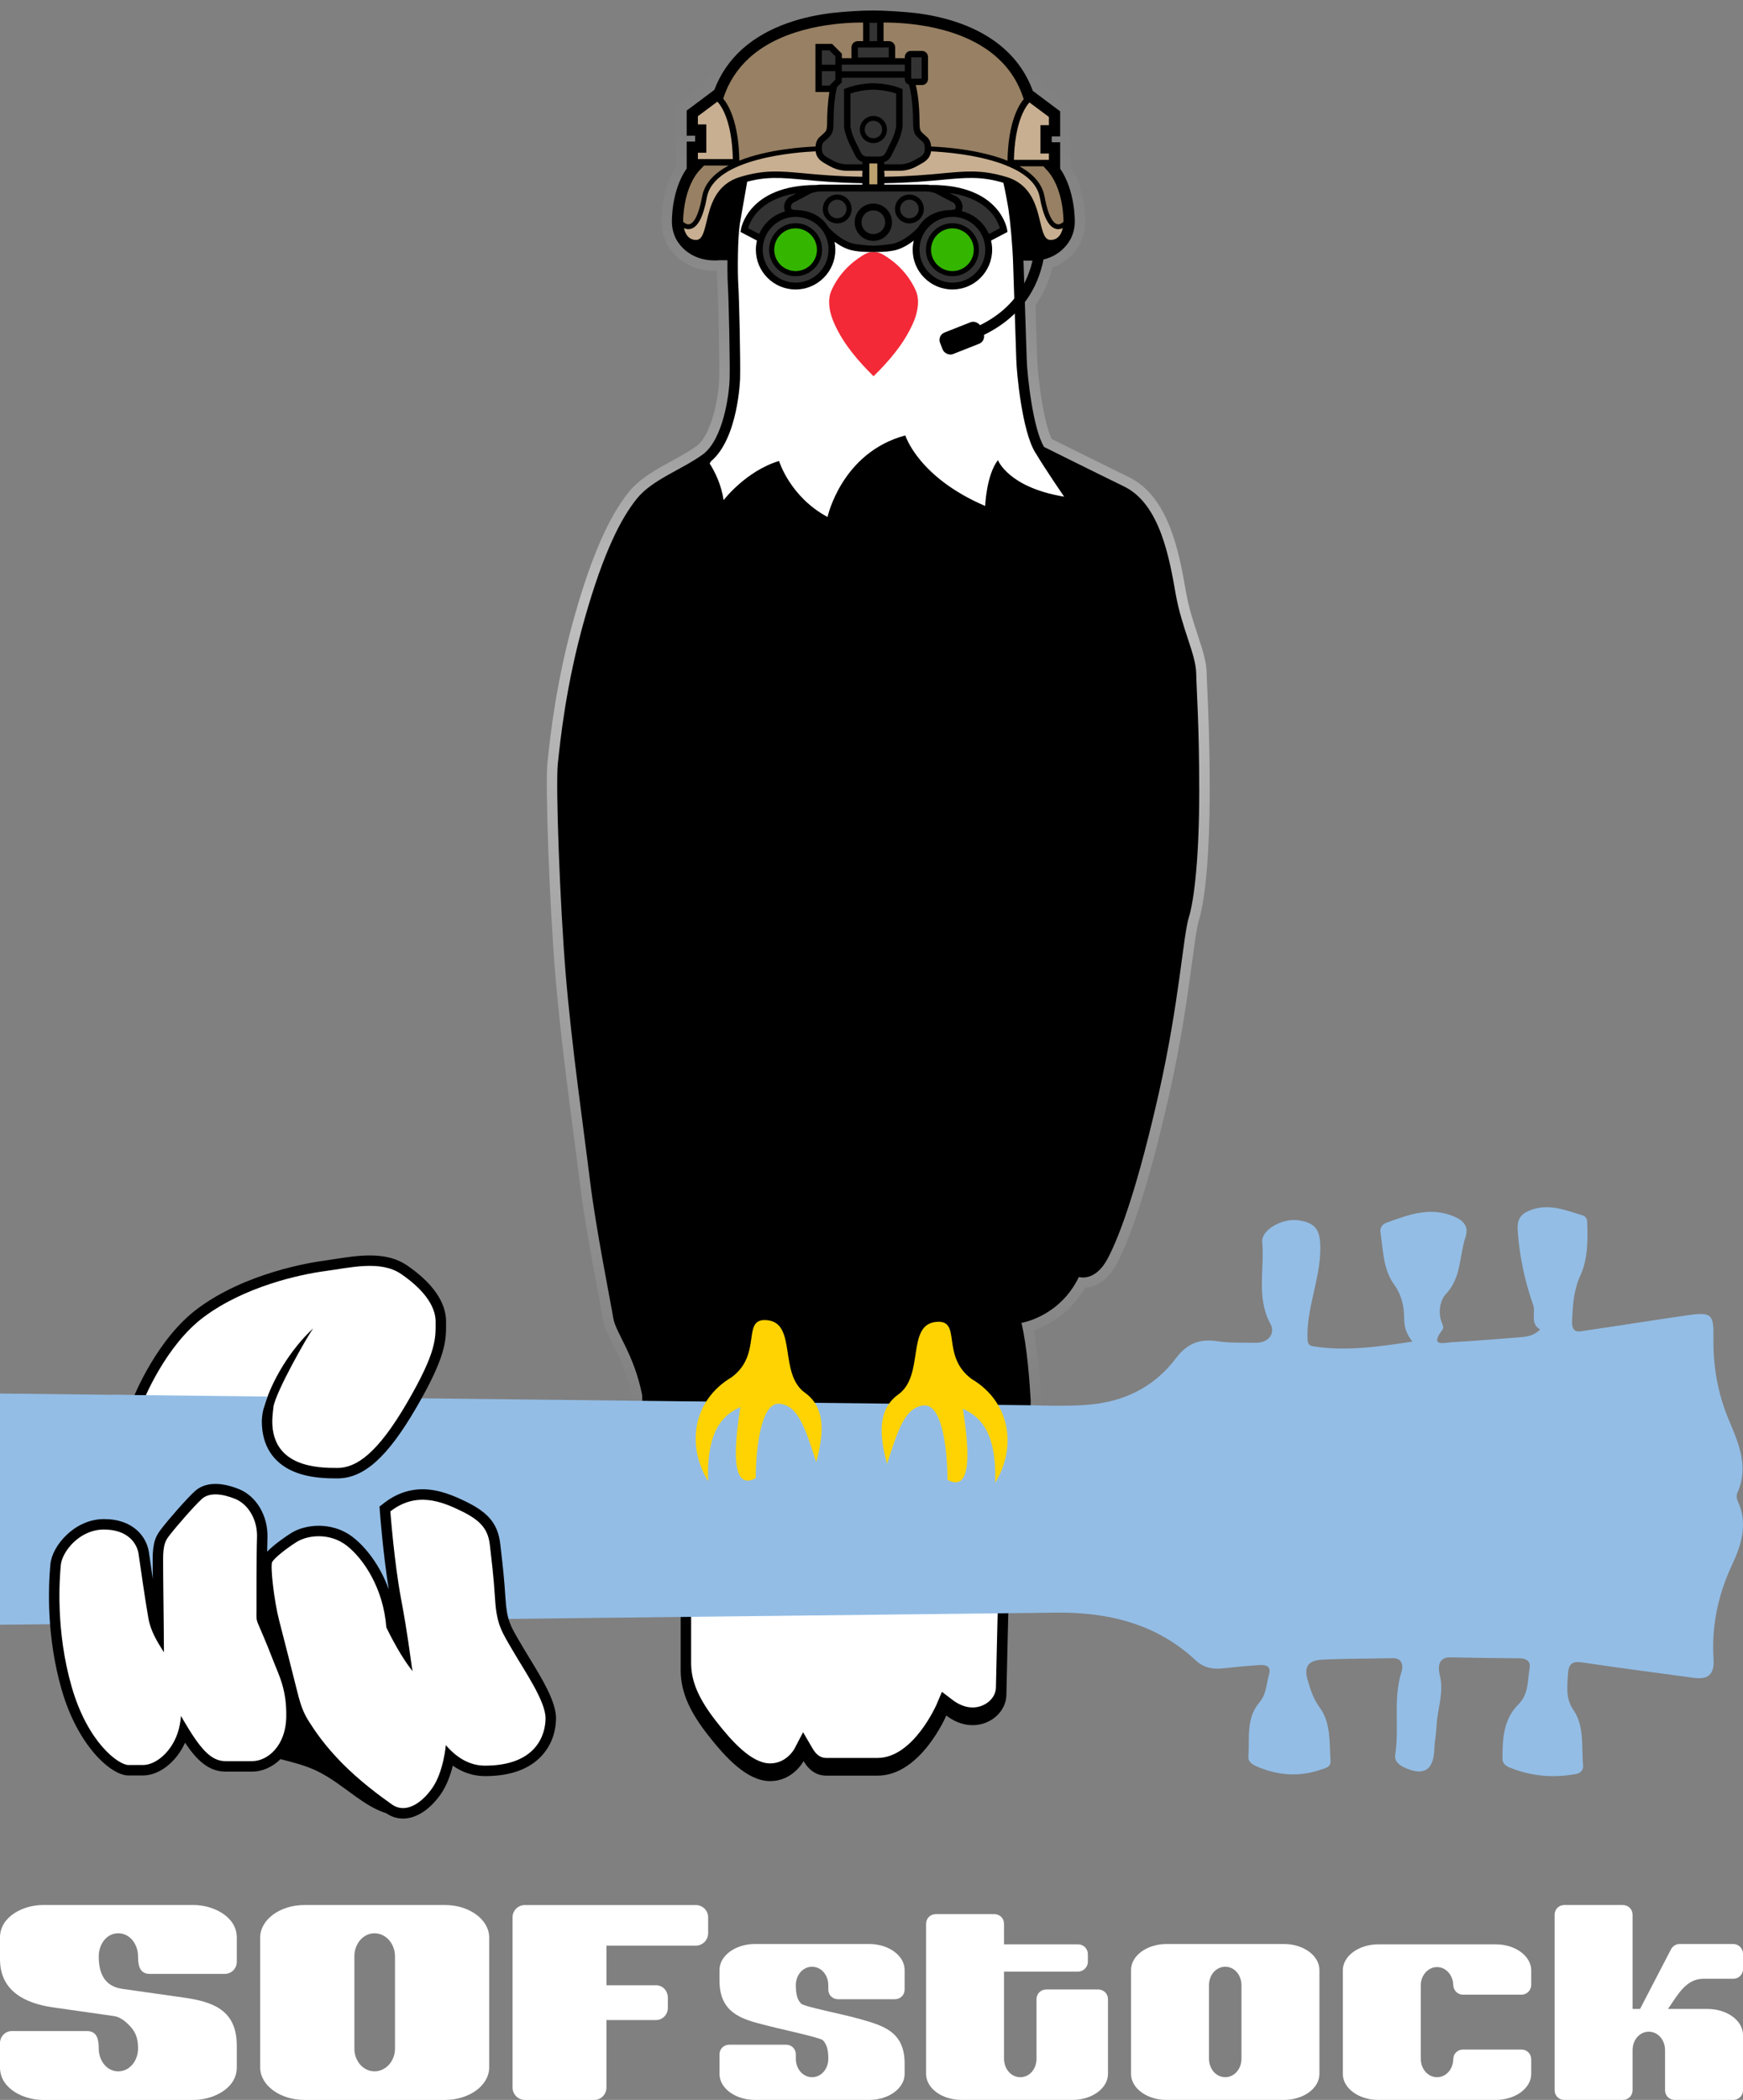 <?xml version="1.0" encoding="UTF-8"?><svg id="Layer_2" xmlns="http://www.w3.org/2000/svg" xmlns:xlink="http://www.w3.org/1999/xlink" viewBox="0 0 1334.33 1607.54"><rect x="0" y="0" width="1334.33" height="1607.54" fill="#808080" stroke="none"/><defs><linearGradient id="linear-gradient" x1="672.32" y1="0" x2="672.32" y2="1085.31" gradientUnits="userSpaceOnUse"><stop offset="0" stop-color="#fff" stop-opacity="0"/><stop offset=".09" stop-color="#fff" stop-opacity=".01"/><stop offset=".16" stop-color="#fff" stop-opacity=".05"/><stop offset=".23" stop-color="#fff" stop-opacity=".12"/><stop offset=".3" stop-color="#fff" stop-opacity=".22"/><stop offset=".36" stop-color="#fff" stop-opacity=".34"/><stop offset=".42" stop-color="#fff" stop-opacity=".49"/><stop offset=".42" stop-color="#fff" stop-opacity=".5"/><stop offset="1" stop-color="#fff" stop-opacity="0"/></linearGradient></defs><g id="Layer_1-2"><path d="m483.95,1080.62l-.32-11.68c-3.57-17.86-9.83-30.42-14.88-40.54-3.5-7.03-6.27-12.58-7.14-18.02-.45-2.81-1.61-9.01-3.07-16.86-4.28-22.88-11.44-61.19-14.74-88.33-1.13-9.29-2.59-20.45-4.27-33.36-4.95-37.91-11.1-85.09-14.43-125.63-4.46-54.45-7.82-145.64-5.98-162.62l.24-2.27c1.93-18.08,6.46-60.41,20.68-110.39,12.87-45.22,25.97-75.14,41.23-94.15,8.39-10.45,20.98-17.35,33.16-24.03,6.87-3.77,13.37-7.33,18.98-11.39,11.02-8.41,16.76-35.97,17.17-51.98.32-12.56-.69-60.23-1.37-70.78-.18-2.73-.28-6.69-.31-11.25-.57.02-1.15.03-1.74.03-23.41,0-33.71-15.35-36.31-20.05l-.09-.17c-.1-.18-.2-.35-.3-.52l-1.06-1.85v-.42c-1.92-4.41-3.01-9.56-3.03-14.36-.06-3.01-.1-25.34,11.29-43.42v-45.94l4.68-3.51,17.87-13.38c5-12.28,12.54-23.02,22.44-31.97,22.17-19.97,51.91-27.21,72.96-29.77,10.46-1.2,23.88-2.03,32.68-2.03,9.33,0,24.99,1.05,33.21,2,21.18,2.57,51.03,9.83,73.19,29.9,10.06,9.11,17.66,20.09,22.64,32.66l17.56,13.15,4.71,3.47v45.56c10.76,17.31,11.22,38.82,11.2,43.11,0,5.43-1.33,11.21-3.66,15.92-1.26,2.63-7.36,13.93-21.48,19.14-2.66,10.65-7.03,20.33-13.01,28.87l.22,6.58c.52,15.22,1.01,29.59,1.14,34.35.34,12.58,4.6,48.07,11.1,61.37,7.92,3.95,35.67,17.76,59.03,29.16,30.9,15.08,38.5,58.1,43.54,86.57l.27,1.55c2.18,12.3,5.78,23.23,8.95,32.87,3.56,10.81,6.64,20.15,6.83,28.67.09,3.8.3,8.46.56,14.36.71,15.84,1.78,39.78,1.78,76.16,0,45.31-3.12,82.46-8.36,99.37-1.47,4.73-2.98,15.97-4.9,30.2-3.27,24.2-8.2,60.78-17.94,103.86-17.19,76.08-31.03,111.57-39.61,127.95-8.06,15.39-18.41,18.68-24.69,19.09-11.71,20.37-29.06,29.01-39.22,32.49,3.33,17.66,4.94,39.99,5.63,52.73v.21s.04,13.96.04,13.96l-313.07-4.69Z" style="fill:url(#linear-gradient);"/></g><g id="Layer_1_copy"><path d="m559.25,165.99c-2.38,9.53-2.74,41.54-2.06,52.09s1.72,58.22,1.38,71.5c-.34,13.28-5.11,46.64-20.4,58.2-16.22,11.78-38.89,19.33-50.67,34-11.78,14.67-25.11,39.78-39.78,91.33s-18.89,94.89-20.67,111.33c-1.78,16.44,1.56,106.89,6,161.11s14.22,122.22,18.67,158.67c4.44,36.44,16,93.78,17.78,104.89,1.76,11,16,27.62,22.1,58.94l.13,4.68,297.27,4.46v-5.61c-.68-12.27-2.63-40.68-7.06-58.91,0,0,29.11-4.44,44-35.11,0,0,12.44,4.22,22.22-14.44,9.78-18.67,23.22-56.67,38.89-126,15.67-69.33,18.67-120.67,23-134.67,4.33-14,8-47.33,8-97s-2-76-2.33-90.33c-.33-14.33-11-34-15.67-60.33-4.67-26.33-11.67-68.78-39.44-82.33-27.78-13.56-61.3-30.29-61.3-30.29h0s-.02-.02-.02-.02c-8.5-13.83-12.95-54.6-13.29-67.2-.26-9.63-2.04-59.92-2.38-72.18-.34-12.26-3.5-40.51-5.52-49.02l-10.82-37.22-197.81-1.73-10.22,51.21Z"/><path d="m772.07,160.5c1.28,8.71,3.13,27.38,3.55,42.48.18,6.33.73,22.67,1.27,38.47.51,14.94.99,29.06,1.11,33.7.3,10.99,4.49,54.94,14.47,71.17l.56.91.09.08c6.92,11.65,21.5,32.91,21.5,32.91-42.89-7.11-50.67-28-50.67-28-8.89,11.56-9.78,35.11-9.78,35.11-51.33-22-61.11-54-61.11-54-48.89,13.11-59.56,62.44-59.56,62.44-28.89-15.56-37.11-42.89-37.11-42.89-25.56,7.78-42.44,30-42.44,30-1.8-12.08-6.79-21.92-10.68-28.08l1.01-1.67c20.88-17.52,22.28-62.89,22.29-63.36.35-13.52-.67-61.01-1.4-72.22-.56-8.75-.54-34.71,1.19-46.18l9.15-52.31,187.17,1.08c4.85,12.19,9.39,40.35,9.39,40.35Z" style="fill:#fff;"/><path d="m772.16,1224.09s-1.39,55.76-1.74,73.53c-.35,17.77-24.04,32.41-46,15.68,0,0-19.51,46-52.62,46h-39.38c-5.92,0-12.37-2.79-17.25-11.15,0,0-8.01,15.33-25.61,15.33s-34.15-18.12-47.39-35.02c-13.24-16.9-21.08-32.23-21.08-49.83v-47.92l251.08-6.62Z"/><path d="m589.56,1349.93c-14.23,0-29.44-17.08-41.1-31.96-13.58-17.34-19.38-30.76-19.38-44.9v-40.12l234.87-6.19c-.4,16.3-1.27,51.73-1.53,65.15-.16,8.23-8.33,15.19-17.84,15.19h0c-5.11,0-10.4-1.98-15.31-5.72l-8.19-6.24-4.02,9.48c-.17.4-17.89,41.12-45.26,41.12h-39.38c-4.14,0-7.52-2.35-10.34-7.18l-7.29-12.5-6.71,12.83c-.22.39-6.16,11.04-18.52,11.04Z" style="fill:#fff;"/><path d="m788.56,1234.77c6.71-.09,13.11-.18,19.13-.26,39.88-.51,77.27,8.12,107.6,36.49,5.9,5.52,12.78,7.06,20.61,6.19,9.42-1.05,18.87-1.92,28.33-2.55,4.52-.3,9.07.89,7.33,6.81-2.15,7.36-1.86,15.31-7.5,21.89-10.28,11.98-7.37,27.26-8.35,41.4-.33,4.69,4.09,6.6,8.1,8.23,15.52,6.32,31.2,7.26,47.15,1.8,3.49-1.19,7.92-1.79,7.6-6.68-.9-13.9.31-29.1-7.99-40.49-5.09-6.99-7.13-13.42-9.45-21.22-3.69-12.39,2.29-15.41,11.65-15.87,17.75-.87,35.54-.73,53.31-1.14,7.86-.18,8.13,6.45,6.9,10.24-6.74,20.87-1.67,42.47-4.86,63.48-.74,4.85,2.33,7.68,6.28,9.62,15.12,7.43,23.11,2.68,23.65-13.76.19-5.74,1.41-11.45,1.63-17.2.5-13,5.92-25.51,2.59-39.13-.76-3.12-3.1-14.06,7.93-13.86,17.79.33,35.57.58,53.36.72,5.21.04,8.27,2.56,7.41,7.5-1.67,9.59-.53,19.81-8.67,27.89-11.44,11.34-12.11,26.51-12.12,41.51,0,3.15,2.09,5.24,5.01,6.47,16.7,6.99,33.97,8.46,51.67,5.13,3.16-.59,5.36-3.23,5.07-6.25-1.39-14.54,1.29-29.96-7.61-43-5.95-8.72-4.48-17.88-3.97-27.42.52-9.67,5.31-9.53,12.88-8.39,27.76,4.17,55.62,7.69,83.43,11.52,11.28,1.55,15.86-2.92,15.12-14.52-1.61-25.19,3.44-49.06,14.21-72.08,7.22-15.43,12.3-31.8,4.19-48.96-.8-1.69-.95-4.33-.2-5.99,9.06-20.01.99-38.03-6.53-55.96-8.45-20.14-12.11-41.06-11.74-62.79.31-18.19-1.49-19.91-19.99-17.25-25.75,3.71-51.43,7.85-77.17,11.58-5.99.87-11.71,3.18-11.06-8.42.66-11.84,1.24-22.45,6.42-33.8,5.7-12.48,5.69-27.19,5.11-41.24-.09-2.2-1.52-4-3.6-4.63-13.37-4.07-26.58-9.63-40.93-3.51-7.16,3.05-9.2,7.59-8.64,15.51,1.38,19.55,5.41,38.23,11.89,56.77,2.05,5.87-2.67,13.98,5.28,18.62-4.77,4.83-10.11,5.53-15.43,5.95-17.3,1.38-34.61,2.81-51.94,3.77-5.89.33-17.59,3.94-7.54-9.32,1.35-1.78.47-3.69-.38-5.75-3.19-7.71-1.05-17.38,2.97-21.58,12.16-12.72,10.33-29.1,15.14-43.62,2.61-7.86-.99-12.49-8-15.63-18.45-8.27-35.57-1.71-52.7,4.55-2.92,1.07-4.82,3.76-4.38,6.87,1.99,13.84,2.17,28.93,10.4,40.23,5.92,8.14,7.69,17.04,7.74,25.04.04,6.94,1.21,12.24,6.33,18.77-26.1,3.94-50.4,7.47-75.18,3.7-3.57-.54-4.99-1.26-5.14-6.11-.72-23.53,9.78-45.26,9.83-68.79.03-13.44-2.76-19.75-17.07-21.71-12.05-1.65-28.24,7.37-27.4,16.66,1.89,20.82-4.72,42.37,6.22,62.56,4.21,7.77-1.84,14.73-11.09,14.57-9.92-.17-19.98.33-29.72-1.19-13.42-2.09-23.13,2.02-31.2,12.73-17.81,23.62-41.9,34.54-71.44,36.23-13.56.77-27.01.44-40.47.08L0,1066.77v177l788.56-9.01Z" style="fill:#93bde5;"/><path d="m624.86,1119.3c-8.41-25.64-13.46-42.97-27.87-44.68-15.03-1.78-18.44,36.95-18.44,56.93-22.87,12.47-13.79-39.92-11.79-54.42-10,4.88-26.2,13.78-24.68,56.75-16.54-26.98-12.12-61.71,18.08-79.61,23.84-17.78,7.05-45.37,26.86-43.67,23.41,2.01,8.77,41.04,29.29,55.65,18.63,13.27,12.23,38.56,8.55,53.04Z" style="fill:#fed301;"/><path d="m761.82,1135.19c1.51-42.97-14.69-51.87-24.68-56.75,2,14.5,11.08,66.89-11.79,54.42,0-19.98-3.41-58.72-18.44-56.93-14.41,1.71-19.46,19.04-27.87,44.68-3.68-14.48-10.08-39.77,8.55-53.04,20.52-14.62,5.88-53.65,29.29-55.65,19.81-1.7,3.02,25.89,26.86,43.67,30.2,17.9,34.62,52.63,18.08,79.61Z" style="fill:#fed301;"/><path d="m405.36,1269.36c-1.98-3.23-3.84-6.29-5.45-9.04-.71-1.21-1.38-2.36-2.03-3.46-7.17-12.19-9.86-16.75-10.89-32.91-1.02-16.04-2.21-26.25-3.26-35.25-.25-2.18-.5-4.31-.74-6.48-1.69-15.2-8.66-23.98-25.71-32.39-10.26-5.06-21.46-9.75-33.78-9.75-10.6,0-20.56,3.57-29.6,10.61l-3.38,2.64.32,4.28c.11,1.45,2.48,32.57,6.8,59.13-6.75-18.57-17.72-32.35-27.2-39.77-9.45-7.4-19.59-8.95-26.44-8.95-7.71,0-15.34,2-20.94,5.48-3.92,2.44-13.2,8.78-18.53,14.34.07-5.19.14-8.55.22-10.73.56-16.47-8.39-31.74-21.76-37.13-6.59-2.66-12.66-4-18.04-4-6.33,0-11.6,1.83-15.65,5.45-6.22,5.54-21.33,23.06-25.01,27.92l-.66.87c-4.2,5.45-6.76,9.79-6.76,24.02,0,3.43.04,8.5.1,14.46-.64-4.36-1.23-8.45-1.72-11.84-.55-3.81-.99-6.88-1.27-8.68-1.77-11.66-11.84-25.28-34.38-25.28s-39.71,20.44-41.01,34.52c-1.73,18.69-2.9,56.01,8.58,95.98,12.33,42.92,37.67,65.78,51.23,65.78h10.96c12.61,0,25.59-10.29,32.31-25.08,8.8,13.15,17.9,22.11,30.97,22.11h20.36c7.81,0,15.61-3.46,21.72-9.56,9.14,2.36,18.33,4.63,26.9,8.59,10.99,5.09,20.6,12.82,30.5,19.91,7.34,5.26,15.04,10.27,23.57,12.92,3.92,2.71,8.24,4.09,12.85,4.09,10.09,0,20.66-6.87,29-18.86,4.52-6.49,7.35-14.65,9.1-21.63,7.61,5.31,15.85,7.99,24.64,7.99,19.53,0,34.26-5.37,43.78-15.97,9.21-10.25,10.59-22.17,10.59-28.37,0-12.77-10.78-30.4-20.28-45.95Z"/><path d="m258.25,1131.75c-6.83,0-21.05,0-33.44-5.26-15.95-6.78-24.38-20.11-24.38-38.55,0-.77.03-1.64.08-2.57l-104-1.19,4.17-10.76c1.9-4.89,19.41-48.48,50.71-71.74,36.9-27.44,86.61-35.24,96.2-36.53,2.87-.38,5.81-.84,8.91-1.33,8.71-1.36,17.72-2.76,26.64-2.76,11.64,0,20.95,2.49,28.45,7.62,19.56,13.37,29.9,28.25,29.9,43.02v1.52c.04,12.87.08,25.03-22.89,64.53-22.02,37.85-40.06,54-60.34,54Z"/><path d="m333.48,1011.7c0-12.81-10.6-25.61-26.41-36.42-15.81-10.8-39.02-4.8-58.43-2.2-19.41,2.6-61.28,11.81-92.49,35.02-29.56,21.98-46.32,63.83-48.02,68.21l93.89,1.07c5.87-20.35,20.16-44.16,37.69-60.46-5.69,8.16-27.69,47.22-30.31,59.49,0,0-.98,7.71-.98,11.52,0,35.42,35.42,35.82,49.82,35.82s30.61-10.8,53.42-50.02c22.81-39.22,21.81-49.22,21.81-62.03Z" style="fill:#fff;"/><path d="m219.15,1314.68c-.47,21.61-14.1,33.52-26.16,33.52h-20.36c-11.28,0-19.42-9.55-32.11-31.17-.68-1.16-1.32-2.3-1.95-3.43-.4,4.7-1.25,9.18-2.6,13.14-5.01,14.72-16.76,24.43-26.63,24.43h-10.96c-7.52,0-31.17-16.92-43.54-59.99-12.37-43.07-9.24-82.85-8.3-93.03.94-10.18,14.1-27.25,33.05-27.25s25.37,11.28,26.47,18.48c1.1,7.2,4.86,34.46,7.52,49.34,1.83,10.23,6.77,17.96,11.91,26.16,0-.56-.01-1.11-.01-1.67,0-15.66-.63-55.5-.63-68.97s2.35-15.51,5.8-20.05c3.45-4.54,18.17-21.61,23.96-26.78,5.8-5.17,15.66-3.92,25.37,0,9.71,3.92,17.23,15.51,16.76,29.45-.47,13.94-.39,52.16-.39,56.5s-.39,5.83,1.17,9.59c1.57,3.76,6.26,14.25,11.12,26.94,4.86,12.69,10.96,23.18,10.49,44.79Z" style="fill:#fff;"/><path d="m393,1264.35c8.77,15.04,24.64,38.01,24.64,50.96s-7.31,36.34-46.36,36.34c-12.18,0-22.08-6.5-29.98-15.69h0s-1.71,20.39-10.33,32.76c-8.61,12.37-20.83,19.73-30.85,12.69-10.02-7.05-24.9-18.17-38.22-31.64-13.31-13.47-20.83-24.75-25.22-31.64-4.39-6.89-6.42-12.37-9.08-23.02-2.66-10.65-10.2-40.43-13.95-54.83-3.75-14.4-6.88-41.49-5.31-44.47,1.57-2.98,10.65-10.34,18.95-15.51,8.3-5.17,25.22-7.2,38.22,2.98,13,10.18,28.04,32.89,30.23,62.49,0,0,8.46,18.01,17.7,30.39.74.99,1.56,2.08,2.43,3.22-.27-1.28-.45-2.27-.55-2.91-1.25-8.35-3.13-25.06-8.35-52.83-5.22-27.77-8.14-66.62-8.14-66.62,19.84-15.45,39.26-7.73,54.92,0,15.66,7.73,20.05,14.83,21.3,26.1,1.25,11.28,2.71,21.72,3.97,41.35,1.25,19.63,5.22,24.85,13.99,39.89Z" style="fill:#fff;"/><path d="m86.1,1067.76l-7.15,21.57,24.41-1.32,97.04-1.64.67-4.88.95-4.11c.78-2.7,1.72-5.47,2.78-8.27l-118.71-1.36Z" style="fill:#93bde5;"/><path d="m668.75,288.04c-11.92-11.83-22.49-24.07-29.44-38.99-2.63-5.63-4.54-11.43-4.57-17.75-.03-3.14.49-6.15,1.77-8.97,5.23-11.63,13.55-20.44,24.32-27.07,5.37-3.32,10.55-3.23,15.89.03,10.58,6.46,18.69,15.12,24.01,26.35,2.92,6.17,2.37,12.52.71,18.86-.8,3.12-2.06,6.09-3.43,9-7,14.75-17.46,26.87-29.27,38.53Z" style="fill:#f32937;"/><g><rect x="719.49" y="249.98" width="33.61" height="17.73" rx="6.06" ry="6.06" transform="translate(-43.62 288.29) rotate(-21.53)"/><path d="m740.96,261.5l-2.66-7.54c19.33-6.81,33.74-17.53,42.84-31.86,10.89-17.15,14.16-39.61,9.71-66.75l7.89-1.29c11.16,68.04-25.27,95.99-57.79,107.45Z"/><g><path d="m700.58,9.95c20.72,2.51,48.35,9.42,68.73,27.88,9.67,8.76,16.86,19.42,21.36,31.74l19.42,14.54,1.5,1.11v19.19h-6.45v4.48h6.45v20.23c11.57,16.81,11.2,39.79,11.2,40.78,0,4.21-1.11,8.86-2.85,12.38-.84,1.77-8.64,17.27-29.55,17.27-.44,0-.86-.02-1.3-.02h-8.79c-.19-.91-.39-1.8-.55-2.71h0s0,0,0,0c-.3-1.7-.57-3.42-.78-5.17-.21-1.77-.38-3.55-.48-5.36-1.85-31.84-8.44-43.78-10.11-46.31-17.25-5.09-28.42-4.06-46.75-2.36-11.37,1.06-25.17,2.34-44.66,2.63h-16.76c-19.46-.3-33.29-1.57-44.64-2.63-18.11-1.67-29.26-2.71-46.16,2.19-.07.33-.15.72-.23,1.15-.02.09-.04.19-.06.28-.07.37-.15.76-.24,1.2-.03.14-.06.3-.09.45-.08.43-.17.89-.27,1.38-.03.16-.06.33-.1.49-.11.56-.22,1.15-.34,1.78-.03.14-.05.27-.08.4-.15.77-.3,1.59-.46,2.46,0,.01,0,.02,0,.03-.34,1.82-.71,3.85-1.11,6.08-.01.08-.03.16-.04.24-.18,1.01-.37,2.07-.56,3.16-.03.15-.05.3-.08.45-.19,1.09-.38,2.21-.58,3.37-.02.11-.04.22-.06.34-.22,1.3-.45,2.65-.68,4.04-.69,4.17-1.42,8.72-2.18,13.63-.02.15-.05.3-.07.44-.22,1.47-.45,2.96-.68,4.48-.03.22-.07.45-.1.67-.23,1.52-.45,3.06-.68,4.63-.03.19-.05.37-.08.56-.25,1.76-.51,3.54-.76,5.36,0,0,0,0,0,0-.03.2-.06.4-.09.61-.08.57-.16,1.15-.24,1.73h-8.76c-1.26.11-2.49.16-3.64.16-18.95,0-27.24-12.18-29.31-15.92l-.15-.27c-.12-.2-.22-.39-.32-.57v-.02c-.1-.17-.17-.34-.22-.49-1.75-3.59-2.78-8.15-2.78-12.18-.02-1.06-.42-24.12,11.3-40.92v-20.67h6.45v-4.48h-6.45v-19.19l1.48-1.11,19.69-14.74c4.53-12.01,11.66-22.47,21.19-31.08,20.35-18.33,47.89-25.25,68.56-27.76,9.96-1.14,22.98-1.97,31.71-1.97s23.93.99,32.29,1.95Z"/><path d="m659.64,141.34h-31.51c-.29,0-1.52.05-3.14.26-52.55.08-57.78,33.84-57.81,34.18l-.26,1.81,12.56,6.57c-.52,2.25-.84,4.61-.84,7.01,0,16.78,13.63,30.44,30.41,30.44s30.44-13.66,30.44-30.44c0-2.07-.21-4.08-.6-6.05,3.79,2.77,8.53,5.5,13.56,6.57,1.54.34,3.51.6,5.68.86,0,0,9.62.9,20.86,0,2.17-.26,4.16-.52,5.71-.86,5.57-1.2,10.83-4.45,14.84-7.51-.55,2.25-.86,4.58-.86,6.99,0,16.78,13.66,30.44,30.44,30.44s30.41-13.66,30.41-30.44c0-2.41-.31-4.76-.84-7.01l12.56-6.57-.26-1.81c-.03-.34-5.26-34.2-58.02-34.2v.13c-2.04-.31-3.66-.37-4-.37h-49.31Z"/><circle cx="609.06" cy="191.17" r="20.28"/><path d="m668.57,155.84c-7.88,0-14.29,6.41-14.29,14.29s6.41,14.29,14.29,14.29,14.26-6.41,14.26-14.29-6.39-14.29-14.26-14.29Z"/><path d="m668.57,179.18c-5,0-9.06-4.06-9.06-9.06s4.06-9.06,9.06-9.06,9.03,4.06,9.03,9.06-4.06,9.06-9.03,9.06Z"/><path d="m640.93,148.93c-6.1,0-11.04,4.95-11.04,11.04s4.95,11.04,11.04,11.04,11.04-4.95,11.04-11.04-4.95-11.04-11.04-11.04Z"/><path d="m640.93,167.09c-3.93,0-7.12-3.19-7.12-7.12s3.19-7.12,7.12-7.12,7.12,3.19,7.12,7.12-3.19,7.12-7.12,7.12Z"/><path d="m696.18,148.93c-6.1,0-11.04,4.95-11.04,11.04s4.95,11.04,11.04,11.04,11.04-4.95,11.04-11.04-4.95-11.04-11.04-11.04Z"/><path d="m696.18,167.09c-3.93,0-7.12-3.19-7.12-7.12s3.19-7.12,7.12-7.12,7.12,3.19,7.12,7.12-3.19,7.12-7.12,7.12Z"/><circle cx="729.1" cy="191.17" r="20.28"/><path d="m729.1,165.99c-.29,0-.58.03-.86.03-.08.03-.16.03-.26.03-13.37.6-24.08,11.62-24.08,25.12s11.31,25.2,25.2,25.2,25.18-11.31,25.18-25.2-11.31-25.18-25.18-25.18Z" style="fill:#333;"/><circle cx="729.1" cy="191.17" r="20.28"/><path d="m765.4,174.73c-1.52-5.63-8.66-22.85-38.5-27.01,3.01,1.57,5.68,2.93,5.73,2.96l.34.21c2.04,1.47,5.29,5.57,3.25,10.73,9.34,2.28,17.04,8.82,20.81,17.51l8.37-4.4Z" style="fill:#333;"/><path d="m604.14,150.89l.34-.21c.05-.03,2.46-1.26,5.31-2.72-28.6,4.5-35.51,21.22-37.03,26.77l8.4,4.4c3.61-8.37,10.91-14.79,19.81-17.25-2.25-5.29,1.1-9.5,3.17-10.99Z" style="fill:#333;"/><path d="m708.92,146.57h-80.76c-1.36.03-5.5.37-7.96,1.75-3.35,1.91-11.62,6.15-13.14,6.91-.58.5-2.3,2.17-1.28,4.61.21.37,1.52.76,3.04.92h.24c.47,0,.94.05,1.41.08.03-.03.03,0,.05,0,.73-.05,16.25.05,23.84,13.4,1.36,1.44,10.05,10.36,19.18,12.33,3.51.76,9.63,1.26,15.02,1.57,5.36-.31,11.49-.81,15-1.57,9.13-1.96,17.82-10.89,19.21-12.33,7.56-13.32,23-13.35,23.68-13.43,2.25.1,4.61-.47,4.87-.97,1.02-2.41-.68-4.11-1.28-4.61-1.52-.79-9.79-5-13.14-6.91-2.46-1.39-6.59-1.73-7.98-1.75Z" style="fill:#333;"/><path d="m640.93,171.02c-6.1,0-11.04-4.95-11.04-11.04s4.95-11.04,11.04-11.04,11.04,4.95,11.04,11.04-4.95,11.04-11.04,11.04Z"/><path d="m668.57,184.42c-7.88,0-14.29-6.41-14.29-14.29s6.41-14.29,14.29-14.29,14.26,6.41,14.26,14.29-6.39,14.29-14.26,14.29Z"/><path d="m696.18,171.02c-6.1,0-11.04-4.95-11.04-11.04s4.95-11.04,11.04-11.04,11.04,4.95,11.04,11.04-4.95,11.04-11.04,11.04Z"/><path d="m640.93,152.85c-3.93,0-7.12,3.19-7.12,7.12s3.19,7.12,7.12,7.12,7.12-3.19,7.12-7.12-3.19-7.12-7.12-7.12Z" style="fill:#333;"/><path d="m696.18,152.85c-3.93,0-7.12,3.19-7.12,7.12s3.19,7.12,7.12,7.12,7.12-3.19,7.12-7.12-3.19-7.12-7.12-7.12Z" style="fill:#333;"/><path d="m668.57,161.07c-5,0-9.06,4.06-9.06,9.06s4.06,9.06,9.06,9.06,9.03-4.06,9.03-9.06-4.06-9.06-9.03-9.06Z" style="fill:#333;"/><path d="m609.06,216.37c13.9,0,25.2-11.31,25.2-25.2s-10.55-24.36-23.79-25.1c-.37,0-1.02,0-1.86-.05-13.69.24-24.73,11.44-24.73,25.15s11.31,25.2,25.18,25.2Z" style="fill:#333;"/><circle cx="609.06" cy="191.17" r="20.28"/><path d="m668.62,88.77c-5.73,0-10.38,4.68-10.38,10.41s4.65,10.38,10.38,10.38,10.38-4.68,10.38-10.38-4.65-10.41-10.38-10.41Z"/><path d="m668.62,105.87c-3.69,0-6.69-3-6.69-6.69s3-6.72,6.69-6.72,6.69,3,6.69,6.72-3,6.69-6.69,6.69Z"/><polygon points="639.53 43.12 634.95 38.52 629.17 38.52 629.17 49.57 639.53 49.57 639.53 43.12" style="fill:#333;"/><rect x="697.58" y="43.88" width="7.92" height="16.32" style="fill:#333;"/><rect x="644.45" y="49.47" width="48.21" height="5.12" style="fill:#333;"/><polygon points="656.68 36.4 656.76 44.05 680.36 43.98 680.36 36.33 676.39 36.33 676.39 36.4 660.72 36.4 660.72 36.38 656.68 36.4" style="fill:#333;"/><path d="m669.45,17.43c-.42.02-.66.05-.69.05h-.39s-.3-.02-.69-.05h-2.04v14.05h5.83v-14.05h-2.02Z" style="fill:#333;"/><polygon points="629.17 65.54 634.95 65.54 636.38 64.11 636.38 64.11 639.53 60.96 639.53 54.49 629.17 54.49 629.17 65.54" style="fill:#333;"/><path d="m798.72,127.3h-18.33c9.87,5.46,17.35,12.92,19.22,23.08,3.17,17.23,7.46,20.72,9.72,21.26,1.92.47,3.74-.86,4.82-1.87.02-1.26.15-26.48-13.44-40.36-.71-.71-1.35-1.43-1.99-2.12Z" style="fill:#978063;"/><path d="m802.98,122.38v-4.87h-6.47v-21.7h6.47v-6.28l-14.91-11.12c-3.13,3.42-11.17,15.01-11.89,43.97h26.8Z" style="fill:#c8af91;"/><path d="m808.49,175.24c-5.66-1.33-9.77-9.25-12.5-24.19-2.04-10.98-11.86-18.53-24.14-23.75h-.64v-.27c-21.51-8.93-50.2-10.8-58.49-11.17-.74,5.88-4.85,8.12-9.2,10.46-.69.37-1.4.74-2.12,1.16-5.36,3-10.8,3.25-12.5,3.25h-11.96v4.6c19.27-.3,32.95-1.55,44.2-2.61,8.47-.79,15.43-1.43,22.17-1.43,8.61,0,16.83,1.06,27.27,4.21,18.82,5.71,22.79,22.12,25.67,34.11,2.14,9.01,3.59,14.08,8.07,14.08,3.77,0,6.1-1.99,7.53-4.45.12-.25.2-.44.22-.49l.02.02c.71-1.35,1.18-2.81,1.5-4.16-1.03.49-2.19.84-3.45.84-.54,0-1.08-.05-1.65-.2Z" style="fill:#c8af91;"/><path d="m679.32,114.26c.57-1.18,1.18-2.53,1.99-4.08,4.33-8.29,4.72-13.63,4.72-13.68v-24.9c-8.76-3.03-17.32-2.93-17.45-2.95-.15,0-8.76-.07-17.52,2.95v25.05s.42,5.29,4.72,13.53c.81,1.55,1.45,2.9,1.99,4.08,1.82,3.86,2.44,5.14,5.73,5.56h10.09c3.3-.42,3.91-1.7,5.71-5.56Z" style="fill:#333;"/><path d="m633.67,105.99c-.57.57-1.16,1.03-1.72,1.5-1.75,1.4-2.78,2.26-2.78,6.45s1.94,5.46,6.77,8.05c.69.37,1.43.76,2.19,1.18,5.04,2.83,10.31,2.63,10.38,2.63h11.66v-1.77c-3.54-1.13-4.87-3.47-6.84-7.68-.52-1.13-1.13-2.41-1.89-3.89-4.9-9.38-5.27-15.43-5.29-15.7v-28.57l1.57-.62c10.16-3.96,20.45-3.86,20.87-3.86.34.02,10.63-.1,20.79,3.86l1.57.62v28.45c-.02.39-.39,6.45-5.27,15.82-.79,1.48-1.38,2.76-1.92,3.89-1.97,4.21-3.3,6.55-6.84,7.68v1.77h11.57c.17,0,5.44.2,10.48-2.63.76-.42,1.5-.81,2.19-1.18,4.82-2.58,6.79-3.79,6.79-8.05s-1.06-5.04-2.81-6.45c-.57-.47-1.16-.94-1.72-1.5l-.59-.59c-2.73-2.63-3.84-4.45-3.84-11.98,0-9.06-.98-21.83-3.15-28.47l.15-.05c-1.92-.57-3.35-2.34-3.35-4.45v-.94h-48.21v3.49l-3.69,3.69c-1.82,6.96-2.66,18.41-2.66,26.72,0,7.53-1.11,9.35-3.84,11.98l-.59.59Z" style="fill:#333;"/><path d="m540.9,169.6c2.88-11.98,6.82-28.4,25.64-34.11,18.63-5.64,30.22-4.55,49.44-2.78,11.27,1.06,24.95,2.31,44.2,2.61v-4.6h-12.01c-1.6,0-7.06-.25-12.45-3.25-.71-.42-1.43-.79-2.09-1.16-4.38-2.34-8.49-4.58-9.23-10.46-13.14.57-77.69,4.92-83.25,35.19-2.76,14.94-6.84,22.86-12.5,24.19-.57.15-1.13.2-1.67.2-1.26,0-2.39-.34-3.42-.81.32,1.33.79,2.73,1.5,4.08,0,.02.02.07.02.1,1.43,2.66,3.76,4.87,7.73,4.87,4.48,0,5.93-5.07,8.1-14.08Z" style="fill:#c8af91;"/><path d="m527.79,171.65c2.29-.54,6.55-4.04,9.72-21.26,1.94-10.51,9.89-18.11,20.28-23.65h-18.87c-.76.89-1.6,1.77-2.51,2.68-13.83,14.12-13.44,40.04-13.44,40.36,1.08,1.01,2.9,2.31,4.82,1.87Z" style="fill:#978063;"/><path d="m549.17,77.82l-14.91,11.15v6.27h6.45v21.7h-6.45v4.87h26.77c-.69-29.23-8.71-40.63-11.86-44Z" style="fill:#c8af91;"/><path d="m791.44,170.76c-2.46-10.29-5.24-21.73-16.09-27.91,2.9,6.91,6.72,20.06,8.05,43.16.1,1.45.22,2.88.37,4.28,8.12,1.4,14.12.2,18.46-1.92-6.84-1.33-8.76-9.25-10.78-17.62Z"/><path d="m563.96,141.75c-12.67,5.81-15.65,18.06-18.28,29.01-1.97,8.24-3.89,16.04-10.46,17.57,4.72,2.19,11.42,3.35,20.65,1.43,3.37-23.13,6.59-40.36,8.1-48.01Z"/><path d="m676.39,31.48h4.04c2.68,0,4.85,2.17,4.85,4.85v7.73c0,.17-.02.34-.05.49h7.43v-.91c0-2.58,2.09-4.68,4.68-4.68h8.42c2.58,0,4.68,2.09,4.68,4.68v16.81c0,2.56-2.09,4.68-4.68,4.68h-4.72c2.29,8.39,2.9,21.51,2.9,28.3,0,6.18.69,6.84,2.34,8.44l.66.64c.44.44.89.81,1.33,1.18,2.34,1.87,4.18,3.79,4.55,8.49,8.29.32,36.35,2.02,58.44,10.85.57-28.91,8.19-42.03,12.45-47.12-3.91-12.43-10.63-23.06-20.18-31.67-27.07-24.51-69.81-27.04-87.14-26.99v14.25Z" style="fill:#978063;"/><path d="m624.32,112.17c.37-4.7,2.19-6.62,4.53-8.49.44-.37.91-.74,1.33-1.18l.66-.64c1.65-1.6,2.34-2.26,2.34-8.44,0-5.49.42-15.06,1.75-22.96h-10.68v-36.86h12.75l7.46,7.48v3.47h7.43c0-.15-.05-.32-.05-.49v-7.73c0-2.68,2.17-4.85,4.85-4.85h4.04v-14.22c-17.27-.07-59.9,2.49-86.96,26.92-9.45,8.54-16.17,19.02-20.13,31.3,4.28,5.19,11.86,18.46,12.35,47.49,22.07-8.79,50.03-10.48,58.35-10.8Z" style="fill:#978063;"/><path d="m816.56,180.73s.02-.05.05-.07c-.02.02-.02.05-.02.07l-.02.02v-.02Z"/><path d="m549.64,71.84v.02l-.34-.27.34.25Z"/><path d="m668.62,109.56c-5.73,0-10.38-4.68-10.38-10.38s4.65-10.41,10.38-10.41,10.38,4.68,10.38,10.41-4.65,10.38-10.38,10.38Z"/><path d="m668.62,92.46c-3.69,0-6.69,3-6.69,6.72s3,6.69,6.69,6.69,6.69-3,6.69-6.69-3-6.72-6.69-6.72Z" style="fill:#333;"/><rect x="660.13" y="132.35" width="16.86" height="13.98"/><rect x="665.49" y="125.14" width="6.13" height="15.97" style="fill:#bca26f;"/><path d="m745.46,191.17c0,9.03-7.35,16.36-16.36,16.36-1,0-1.98-.1-2.93-.28-.03,0-.06,0-.09-.01-3.44-.64-6.49-2.36-8.81-4.79-.02-.02-.04-.04-.06-.06-.53-.56-1.01-1.15-1.46-1.78-.02-.03-.04-.05-.06-.08-.43-.62-.82-1.27-1.16-1.94-.06-.11-.1-.22-.16-.33-.31-.63-.58-1.29-.8-1.96-.02-.05-.04-.1-.06-.16-.22-.7-.39-1.43-.52-2.16-.03-.17-.05-.34-.08-.51-.11-.75-.18-1.51-.18-2.29,0-.72.06-1.42.15-2.11.01-.11.03-.21.05-.32.1-.67.24-1.33.42-1.97h0s0,0,0,0c.38-1.36.94-2.66,1.64-3.85,0-.01.02-.03.02-.04.35-.59.73-1.15,1.14-1.69,0,0,.01-.01.02-.02.85-1.09,1.82-2.07,2.92-2.92,0,0,.02-.01.03-.02.54-.42,1.1-.8,1.69-1.14.01,0,.02-.01.03-.02,1.2-.7,2.49-1.26,3.86-1.64h0c.64-.18,1.3-.32,1.97-.42.11-.02.21-.03.32-.05.69-.09,1.39-.15,2.11-.15.78,0,1.54.07,2.29.18.17.02.34.05.51.08.74.13,1.46.29,2.16.52.05.02.1.04.16.06.68.22,1.33.5,1.96.8.11.05.22.1.33.16.67.34,1.32.73,1.94,1.16.03.02.06.04.08.06.63.44,1.22.93,1.77,1.46.02.02.05.04.07.06,1.75,1.67,3.13,3.72,4.01,6.02h0s0,0,0,0c.34.89.61,1.82.79,2.78,0,.03,0,.06.01.09.17.95.28,1.92.28,2.92Z" style="fill:#34b500;"/><path d="m592.7,191.17c0-9,7.35-16.36,16.36-16.36.74,0,1.47.07,2.18.16.15.02.3.04.45.07.7.11,1.39.26,2.05.46,0,0,0,0,0,0h0c.79.24,1.56.55,2.29.9.09.04.18.09.27.13.72.36,1.42.76,2.07,1.22.04.03.07.05.11.08.64.45,1.24.95,1.81,1.49.05.05.1.09.15.13.56.54,1.07,1.13,1.54,1.74.08.1.16.21.23.31.46.63.89,1.28,1.26,1.97.02.04.04.09.06.13.35.66.64,1.35.89,2.06.05.13.1.25.14.38.24.72.43,1.47.57,2.23.03.15.05.31.07.46.12.8.2,1.61.2,2.43,0,8.18-6.02,14.94-13.86,16.15h0c-.81.13-1.64.21-2.49.21s-1.64-.08-2.43-.2c-.16-.02-.31-.04-.46-.07-.76-.14-1.51-.33-2.23-.57-.13-.04-.25-.09-.38-.14-.71-.25-1.4-.55-2.06-.89-.04-.02-.09-.04-.13-.06-.69-.37-1.34-.8-1.97-1.26-.11-.08-.21-.15-.31-.23-.62-.48-1.2-.99-1.74-1.54-.05-.05-.09-.1-.13-.14-.54-.57-1.04-1.17-1.49-1.81-.03-.04-.05-.07-.08-.11-.46-.66-.86-1.35-1.22-2.07-.04-.09-.09-.18-.13-.27-.35-.74-.66-1.5-.9-2.29h0s0,0,0,0c-.2-.67-.35-1.35-.46-2.05-.02-.15-.05-.3-.07-.45-.1-.72-.16-1.44-.16-2.18Z" style="fill:#34b500;"/></g></g><g><path d="m181.27,1582.68c0,16.41-18.65,24.87-32.82,24.87H32.57C18.4,1607.54,0,1599.09,0,1582.68v-18.65c0-4.97,3.98-9.2,8.95-9.2h57.69c7.96,0,8.95,6.96,8.95,13.43,0,8.95,5.97,17.41,14.92,17.41s15.17-8.45,15.17-17.41c0-6.22-.99-11.19-5.22-16.16-3.23-3.73-7.96-7.96-12.93-8.7l-47-6.71C19.64,1533.69,0,1524.49,0,1499.87v-16.66c0-16.41,18.4-24.87,32.57-24.87h115.88c14.17,0,32.82,8.45,32.82,24.87v18.65c0,4.97-3.98,9.2-9.2,9.2h-57.44c-7.96,0-8.95-6.96-8.95-13.43,0-8.95-5.97-17.65-15.17-17.65s-14.92,8.7-14.92,17.65c0,13.18,4.48,22.88,17.9,24.87l47.25,6.71c22.63,3.23,40.53,9.7,40.53,36.8v16.66Z" style="fill:#fff;"/><path d="m374.49,1582.68c0,13.68-15.17,24.87-33.82,24.87h-107.67c-18.65,0-33.82-11.19-33.82-24.87v-99.47c0-13.68,15.17-24.87,33.82-24.87h107.67c18.65,0,33.82,11.19,33.82,24.87v99.47Zm-72.11-85.04c0-9.7-6.96-17.65-15.67-17.65s-15.42,7.96-15.42,17.65v70.62c0,9.7,6.96,17.41,15.42,17.41s15.67-7.71,15.67-17.41v-70.62Z" style="fill:#fff;"/><path d="m542.09,1479.98c0,5.22-4.23,9.45-9.45,9.45h-68.38v30.34h38.05c4.97,0,8.95,4.23,8.95,9.45v7.96c0,4.97-3.98,9.2-8.95,9.2h-38.05v51.72c0,5.22-4.23,9.45-9.2,9.45h-53.21c-5.22,0-9.45-4.23-9.45-9.45v-130.55c0-4.97,4.23-9.2,9.45-9.2h130.8c5.22,0,9.45,4.23,9.45,9.2v12.43Z" style="fill:#fff;"/><path d="m692.53,1587.65c0,10.94-12.18,19.89-27.1,19.89h-87.53c-14.92,0-27.1-8.95-27.1-19.89v-14.92c0-4.23,3.23-7.46,7.46-7.46h43.52c4.23,0,7.46,3.23,7.46,7.46v3.23c0,7.96,5.47,14.17,12.43,14.17s12.43-6.22,12.43-14.17c0-7.46-1.49-11.44-4.23-14.17-2.98-2.24-31.58-8.21-45.75-11.94-17.66-4.48-33.32-9.7-33.32-33.82v-7.96c0-10.94,12.18-19.89,27.1-19.89h87.53c14.92,0,27.1,8.95,27.1,19.89v14.92c0,4.23-3.23,7.46-7.46,7.46h-43.52c-4.23,0-7.46-3.23-7.46-7.46v-3.23c0-7.96-5.47-14.17-12.43-14.17s-12.43,6.22-12.43,14.17c0,7.46,1.49,11.69,4.23,14.17,2.98,2.49,31.08,7.71,45.75,11.94,17.41,4.97,33.32,9.7,33.32,33.82v7.96Z" style="fill:#fff;"/><path d="m848.19,1587.65c0,10.94-12.18,19.89-27.1,19.89h-85.04c-14.92,0-27.1-8.95-27.1-19.89v-114.88c0-4.23,3.23-7.46,7.46-7.46h44.76c4.23,0,7.46,3.23,7.46,7.46v15.67h56.7c3.98,0,7.46,3.23,7.46,7.46v5.97c0,3.98-3.48,7.46-7.46,7.46h-56.7v66.64c0,7.96,5.47,14.17,12.43,14.17s12.18-5.97,12.43-13.68v-46c0-4.23,3.23-7.46,7.46-7.46h39.79c4.23,0,7.46,3.23,7.46,7.46v57.19Z" style="fill:#fff;"/><path d="m1010.07,1587.65c0,10.94-12.18,19.89-27.1,19.89h-90.02c-14.92,0-27.1-8.95-27.1-19.89v-79.57c0-10.94,12.18-19.89,27.1-19.89h90.02c14.92,0,27.1,8.95,27.1,19.89v79.57Zm-59.68-67.89c0-7.96-5.47-14.17-12.43-14.17s-12.43,6.22-12.43,14.17v56.2c0,7.96,5.47,14.17,12.43,14.17s12.43-6.22,12.43-14.17v-56.2Z" style="fill:#fff;"/><path d="m1172.2,1587.65c0,10.94-12.18,19.89-27.1,19.89h-90.02c-14.92,0-27.1-8.95-27.1-19.89v-79.32c0-10.94,12.18-19.89,27.1-19.89h90.02c14.92,0,27.1,8.95,27.1,19.89v11.19c0,3.98-3.23,7.46-7.46,7.46h-44.76c-4.23,0-7.46-3.48-7.46-7.46-.25-7.71-5.72-13.68-12.43-13.68s-12.43,6.22-12.43,13.92v56.2c0,7.96,5.47,14.17,12.43,14.17s12.18-5.97,12.43-13.68c0-4.23,3.23-7.46,7.46-7.46h44.76c4.23,0,7.46,3.23,7.46,7.46v11.19Z" style="fill:#fff;"/><path d="m1334.33,1600.08c0,4.23-3.23,7.46-7.46,7.46h-44.76c-4.23,0-7.46-3.23-7.46-7.46v-30.59c0-7.96-5.47-14.17-12.43-14.17s-12.43,6.22-12.43,14.17v30.59c0,4.23-3.23,7.46-7.46,7.46h-44.76c-4.23,0-7.46-3.23-7.46-7.46v-134.28c0-4.23,3.23-7.46,7.46-7.46h44.76c4.23,0,7.46,3.23,7.46,7.46v72.11h5.72l23.62-45.5c1.24-2.49,3.73-4.23,6.71-4.23h41.03c4.23,0,7.46,3.48,7.46,7.46v11.69c0,4.23-3.23,7.46-7.46,7.46h-22.38c-8.21,0-14.42,3.73-21.88,14.67l-5.72,8.45h30.34c14.92,0,27.1,8.95,27.1,19.89v42.27Z" style="fill:#fff;"/></g></g></svg>